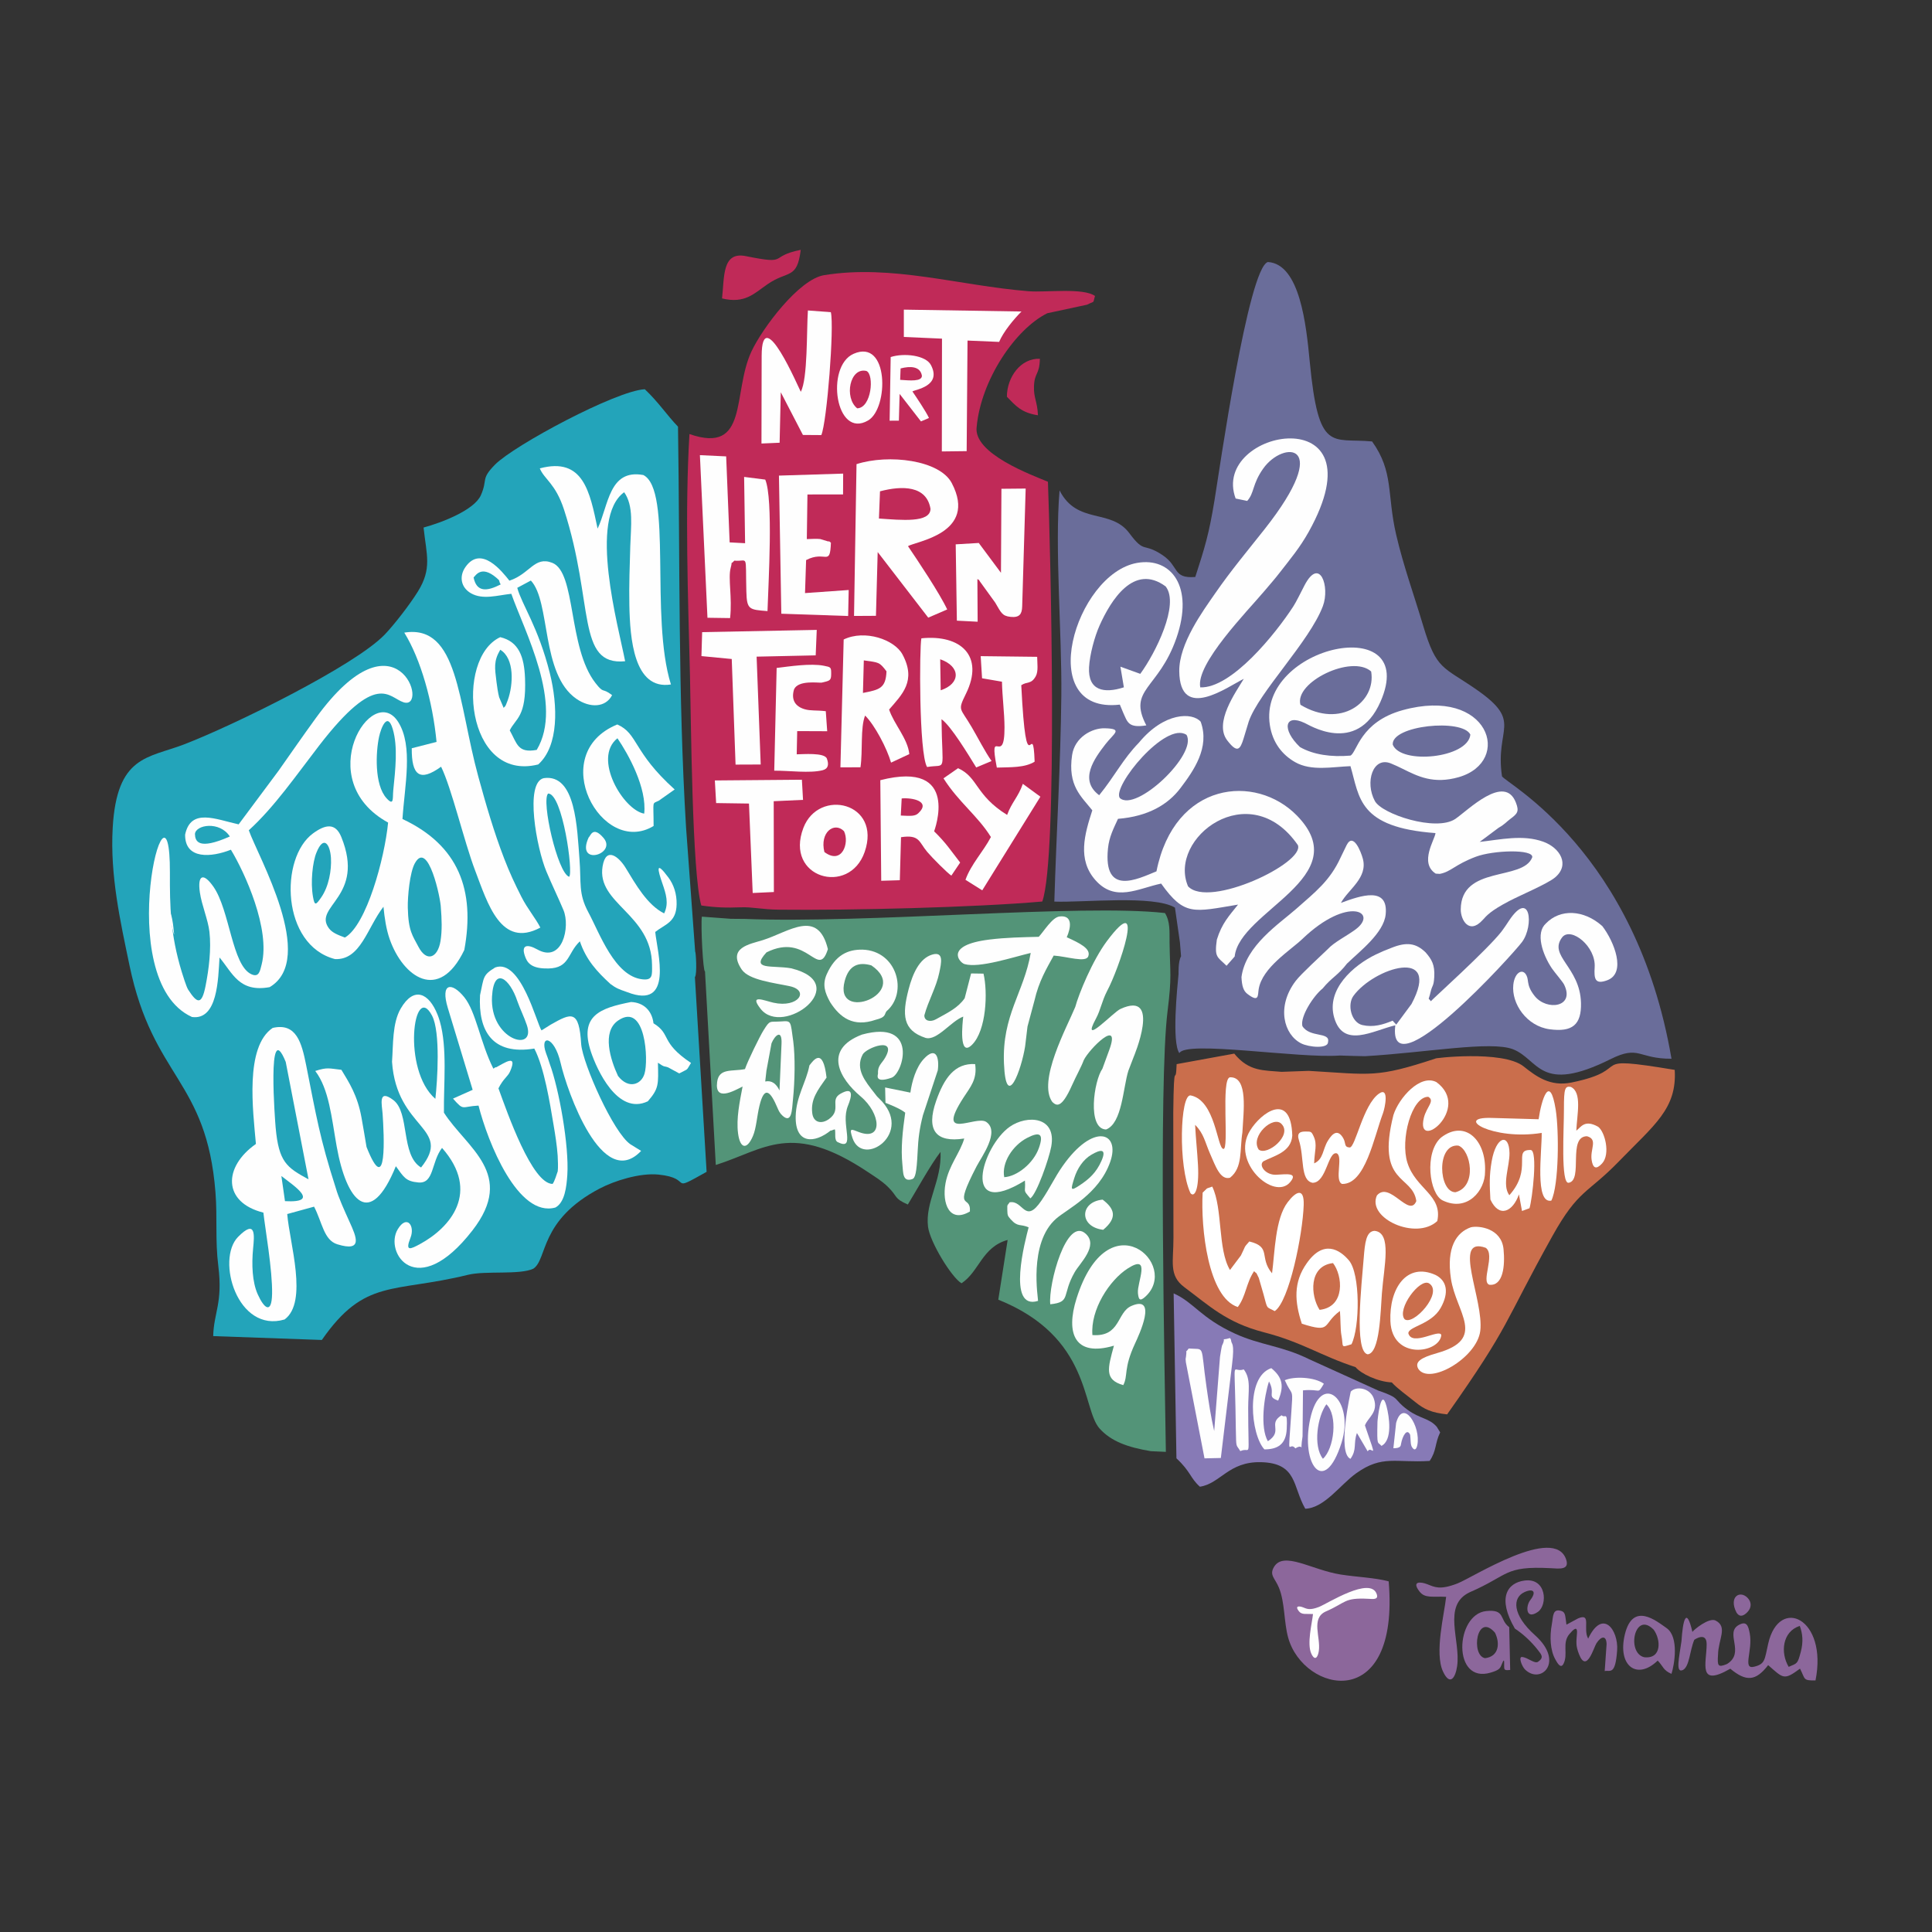 <?xml version="1.0" encoding="UTF-8"?>
<!DOCTYPE svg PUBLIC "-//W3C//DTD SVG 1.1//EN" "http://www.w3.org/Graphics/SVG/1.1/DTD/svg11.dtd">
<!-- Creator: CorelDRAW 2020 (64-Bit) -->
<svg xmlns="http://www.w3.org/2000/svg" xml:space="preserve" width="70.381mm" height="70.381mm" version="1.1" style="shape-rendering:geometricPrecision; text-rendering:geometricPrecision; image-rendering:optimizeQuality; fill-rule:evenodd; clip-rule:evenodd"
viewBox="0 0 7031.95 7031.95"
 xmlns:xlink="http://www.w3.org/1999/xlink"
 xmlns:xodm="http://www.corel.com/coreldraw/odm/2003">
 <rect x="0" y="0" width="7031.95" height="7031.95" fill="#333333" stroke="none"/>
 <defs>
  <style type="text/css">
   <![CDATA[
    .fil0 {fill:none}
    .fil8 {fill:#FEFEFE}
    .fil7 {fill:#C02A58}
    .fil4 {fill:#CA6E4C}
    .fil6 {fill:#8C679B}
    .fil5 {fill:#877AB6}
    .fil2 {fill:#6A6D9A}
    .fil3 {fill:#539478}
    .fil1 {fill:#23A4BA}
    .fil9 {fill:white}
    .fil10 {fill:#FEFEFE;fill-rule:nonzero}
   ]]>
  </style>
 </defs>
 <g id="Layer_x0020_1">
  <g id="_2255422267744">
   <rect class="fil0" width="7031.95" height="7031.95"/>
   <g>
    <path class="fil1" d="M2530.3 3464.72l-33.2 -452.39c-29.37,-482.89 -21.96,-974.16 -29.36,-1459.39 -40.97,-42.59 -70.92,-89.09 -120.77,-136.19 -103.73,4.83 -475.25,203.59 -545.01,274.12 -53.59,54.17 -25.64,53.08 -51.87,111.9 -24.11,54.05 -142.73,99.54 -208.41,117.35 10.8,100.38 31.25,149.25 -20.72,232.93 -29.51,47.53 -86.44,120.98 -120.74,156.69 -109.2,113.68 -551.6,331.23 -731.51,400.08 -130.72,50.02 -243.61,39.88 -258.55,303.6 -9.8,172.99 27.7,339.62 61.37,501.22 85.62,410.77 280.5,413.05 312.76,825.62 7.26,92.76 -1.46,173.38 10.3,267.52 16.87,134.83 -16.47,169.41 -18.6,255.26l395.45 14.06c156.43,-225.2 258.07,-169.97 532.13,-237.2 63.82,-15.66 188.17,1.2 237.67,-22.27 52.2,-34.5 20.7,-175.59 240.71,-291.38 54.36,-28.61 147.04,-58.04 215.17,-51.09 130.8,13.38 31.29,70.37 174.74,-10l-42.61 -708.65c8.94,-10.26 3.08,-96.98 1.08,-91.77z"/>
    <path class="fil2" d="M4298.72 3480.8c-10.79,17.6 -9.13,64.17 -9.13,64.17 -4.79,50.51 -25.03,248.47 2.91,288.23 22.87,-47.39 434.54,20.03 584.35,8.58 30.32,1.14 55.37,1.77 91.09,2.48 221,-12.64 458.69,-56.84 539.39,-25.07 94.36,37.17 95.96,164.61 354.62,35.81 105.3,-52.44 100.08,-0.87 221.81,-1.51 -129.01,-756.6 -604.73,-1003.66 -616.93,-1028.07 -26.25,-178.17 78.4,-196.25 -91.89,-314.86 -123,-85.65 -146.42,-70.3 -195.17,-233.71 -33.53,-112.4 -71.77,-217.42 -98.04,-330.38 -34.5,-148.27 -8.09,-228.5 -87.7,-339.71 -147.22,-13.97 -194.74,45.01 -226.91,-290.2 -12.77,-133.06 -35.57,-355.88 -152.48,-362.9 -71.53,21.92 -176.92,761.62 -194.02,866.27 -20.49,125.29 -35.52,172.87 -70.13,280.12 -83.43,6.3 -57.18,-37.89 -118.93,-79.39 -71.49,-48.03 -64.08,-3.18 -120.98,-79.9 -67.61,-91.15 -190.23,-30.04 -254.03,-155.76 -17.99,208.88 8.78,520.97 6.39,746.91 -2.7,252.76 -17.91,498.02 -25.46,749.62 106.32,4.07 361.52,-24.56 439,21.96l18.14 126.56 4.11 50.75z"/>
    <path class="fil3" d="M2660.1 3344.19l-105.61 -7.81c-4.21,33.66 4.38,201.7 11.54,199.24l39.26 704.61c178.97,-56.82 275.24,-160.71 554.48,26.25 27.75,18.58 49.56,31.48 72,53.35 37.47,36.5 20.3,41.41 72.49,64.31 26.96,-43.41 82.17,-144.33 119.05,-191.6 4.78,105.66 -56.44,182.31 -45.59,272.07 6.8,56.3 86.29,185.39 121.86,206.18 64.82,-42.44 74.36,-132.03 168,-157.76l-34.08 217.46c338.61,135.82 303.84,396.63 368.58,468.81 41.66,46.43 101.59,68.39 186.65,82.57l54.7 2.5c-3.86,-278.92 -26.8,-1339.81 6.11,-1603.26 16.12,-128.95 8.96,-136.78 7.34,-251.35 -0.52,-37.22 3.08,-74.76 -16.77,-106.56 -301.67,-34.22 -1088.65,39.08 -1529.78,21.43l-50.24 -0.44z"/>
    <path class="fil4" d="M5065.67 5031.55c21.38,23.56 53.85,45.79 84.59,70.81 34.21,27.85 60.51,39.44 116.9,45.59 232.83,-330.05 203.87,-327.14 382.39,-647.75 96.13,-172.61 127.35,-153.84 243.25,-273.51 128.8,-132.99 211.31,-191.17 202.69,-332.6 -337.75,-55.9 -136.34,-2.88 -375.72,45.99 -77.82,15.88 -128.8,-22.41 -174.08,-58.51 -76.47,-60.94 -335.26,-29.14 -320.56,-28.87 -215.97,71.27 -232.95,58.42 -461.69,44.95l-98.87 3.55c-65.11,-5.9 -118.76,-0.56 -172.23,-66.35l-209.67 38.3c-3.53,94.12 -9.87,-39.05 -12.32,176.66l0.68 455.41c0.42,86.34 -18.15,136.78 39.67,179.8 89.73,66.78 152.83,128.73 288.94,163.99 140.78,36.47 205.48,84.86 334.36,127.1 18.65,23.4 81.39,53.49 131.68,55.46z"/>
    <path class="fil5" d="M4281.87 5307.83c52.36,48.79 49.6,71.25 85.39,103.4 74.9,-11.31 104.25,-92.21 222.51,-89.31 132.98,3.27 114.48,89.07 161.09,169.47 70.29,-2.69 127.16,-87.69 185.89,-129.44 94.84,-67.42 144.26,-36.81 266.74,-44.62 25.68,-37.24 18.5,-63.19 38.32,-103.88l-12.3 -20.15c-27.59,-32.18 -60.88,-28.68 -106.8,-62.38 -54.54,-40.03 -21.16,-40.47 -106.2,-69.67l-250.79 -113.7c-101.29,-50.04 -177.29,-50.83 -270.47,-93.41 -125.76,-57.47 -149.29,-113.59 -223.52,-146.57l10.16 600.25z"/>
    <path class="fil6" d="M5054.43 5755.73c-50.13,-13.51 -115.32,-15.56 -174.26,-24.82 -106.18,-16.68 -208.2,-86.81 -243.28,-27.49 -17.67,29.92 3.56,39.9 18.26,75.77 21.78,53.16 17.65,124.89 33.47,181.56 56.2,201.3 406.46,278.95 365.8,-205.03z"/>
    <g>
     <path class="fil7" d="M2509.41 1579.8c-16.74,278.24 -5.15,596.51 1.87,876.89 3.94,156.78 7.41,724.43 41.28,839.04 51.97,7.55 90.96,8.68 142.79,6.62 43.81,-1.74 76.62,7.93 139.97,8.62 261.73,2.81 713.72,-8.17 958.25,-29.71 57.84,-160.95 29.9,-1285.49 20.62,-1527.81 -55.72,-23.61 -273.86,-102.09 -259.29,-200.62 16.04,-170.5 140.21,-354.63 256.79,-412.7l144.62 -31.09c31.06,-15.45 20.35,-2.51 29.24,-31.76 -43.58,-30.92 -178.43,-12.22 -241.71,-17.31 -252.73,-20.36 -498.15,-98.62 -744.36,-58.45 -91.95,15 -224.86,193.4 -264.17,277.24 -71.06,151.62 -8.1,376.67 -225.9,301.06z"/>
     <path class="fil7" d="M2628.04 1086.2c83.31,20.23 117.12,-18.3 165.45,-51.63 75.16,-51.8 107.48,-16.08 121.01,-125.22 -120.83,24.16 -38.24,55.5 -199.95,22.87 -87.04,-17.56 -77.67,76.26 -86.5,153.99z"/>
     <path class="fil7" d="M3664.8 1444.1c32.33,32.99 52.08,57.85 113.06,67.44 -2.03,-50.34 -15.94,-62.54 -14.44,-105.36 1.82,-51.43 20.16,-40.78 21.45,-100.29 -69.66,-2.96 -119.91,66.69 -120.07,138.21z"/>
    </g>
    <path class="fil8" d="M3202.95 1788.28c81.7,-21.59 169.66,-20.72 183.82,63.68 -0.65,51.85 -105.32,41.01 -187.67,35.34l3.85 -99.02zm-85.46 -98.93l-9.05 552.52 79.79 -0.46 6.31 -232.08 184 238.73 69.01 -29.85c-26.96,-57.79 -106.97,-177.71 -142.65,-230.21 24.53,-17.28 255.79,-45.25 159.32,-229.64 -43.99,-84.1 -229.79,-106.56 -346.74,-69.01z"/>
    <path class="fil8" d="M2914.67 1425.98c-6.32,-10.29 -142,-329.79 -142.43,-130.6l-0.7 318.9 66.07 -2.86 4.23 -183.71 80.56 155.39 66.96 0.46c20.29,-46.49 47.55,-394.22 34.71,-447.28l-83.53 -6.3c-4.92,73.24 -0.37,248.86 -25.88,295.99z"/>
    <path class="fil8" d="M2574.95 2248.49l82.38 1.18c8.43,-75.56 -8.05,-144.35 2.14,-182.74 9.55,-35.88 -6.9,-4.18 13.23,-26.29 51.64,4.7 40.09,-30.38 43.83,112.45 1.75,66.2 10.33,65.83 76.96,71.15 3.25,-102.55 21.55,-408.77 -8.21,-478.63l-76.88 -9.75 3.55 241.31 -56.24 -3.02 -12.67 -313.01 -95.57 -4.5 27.49 591.84z"/>
    <path class="fil8" d="M3289.76 1226.42l138.85 6.15 -0.58 410.56 90.36 -1.1 3.15 -402.47 114.99 4.86c15.57,-36.88 53.03,-82.22 81.33,-110.61l-428.14 -6.81 0.04 99.42z"/>
    <path class="fil8" d="M3144.03 2403.62c55.61,7.73 56.7,5.83 82.56,39.75 -2.54,62.62 -25.98,66.87 -85.69,78.74l3.14 -118.49zm-73.27 -76.05l-11.84 465.29 73 -0.09c8.82,-60.12 -0.94,-144.05 16.86,-188.32 35.62,35.3 79.84,120.18 94.43,171.31l66.47 -31.11c-5.72,-56.58 -56.08,-109.15 -73.55,-162.15 46.97,-54.59 100.47,-104.09 48.61,-200.62 -28.88,-53.78 -136.85,-91.58 -213.97,-54.31z"/>
    <path class="fil8" d="M2835.14 1731.07l8.64 502.7 243.25 8.32 1.98 -94.65 -158.95 11.24 3.97 -120.11c71.01,-36.91 86.89,26.35 90.31,-63.21 -2.71,-1.94 -7.32,-7.24 -8.97,-4.38l-29.95 -9.02c-12.71,-1.69 -34.96,-0.05 -48.79,0.22l2.29 -162.43 129.6 -0.21 0.38 -75.74 -233.75 7.27z"/>
    <polygon class="fil8" points="2553.06,2388 2663.33,2398.61 2677.24,2782.93 2768.76,2782.57 2753.86,2390.03 2968.9,2385.34 2972.75,2292.66 2555.63,2300.8 "/>
    <path class="fil8" d="M3643.24 2084.87l-80.8 -108.6 -83.93 4.96 4.23 277.83 75.6 3.84 -0.9 -155.46c2.77,2.48 6.89,2.48 8.26,7.75l56.44 77.98c21.56,36.58 25.07,48.8 55.88,52.06 32.62,3.49 41.62,-10.11 42.43,-37.74l12.7 -429.27 -88.22 0.83 -1.7 305.83z"/>
    <path class="fil8" d="M3423.89 2512.39l-1.81 -112.87c75.59,26.24 74.49,89.1 1.81,112.87zm-49.6 279.29c74.17,-12.3 54.72,28.39 52.55,-173.95 34.66,24.35 98.43,130.47 126.32,175.61l55.91 -23.38c-24.29,-34.66 -48.42,-82.5 -72.49,-123.67 -42.19,-72.15 -51.94,-57.79 -20.6,-121.67 67.27,-137.15 -19.05,-216 -162.39,-201.31 -7.26,30.85 -9.23,418.45 20.69,468.38z"/>
    <path class="fil8" d="M3281.85 2906.13c37.8,-3.53 108.11,9.95 60.2,54.13 -11.21,10.32 -25.82,10.18 -63.41,8.06l3.22 -62.2zm-74.45 299.67l67.67 -2.05 4.37 -156.57c68.58,-10.29 64.76,17.36 95.44,53.6 18.72,22.11 73.26,76.73 87.73,86.28l32.08 -47.56c-34.76,-44.62 -51.27,-71.35 -94.72,-113.7 0.15,-1.23 99.01,-261.33 -195.89,-186.13l3.32 366.12z"/>
    <path class="fil8" d="M3119.91 1486.16c-48.41,-38.87 -26.95,-150.58 33.84,-135.86 29.01,13.37 18.48,134.71 -33.84,135.86zm-13.07 -198.43c-103.4,45.5 -65.76,312.09 52.91,242.61 75.46,-44.2 76.14,-299.38 -52.91,-242.61z"/>
    <path class="fil8" d="M2818.03 2805.04c55.94,-0.3 128.91,10.04 175.52,-1.48 21.6,-5.35 23.74,-21.53 16.09,-42.35 -8.43,-23.01 -88.78,-15.78 -109.81,-15.71l1.75 -84.52 109.2 0.45 -5.15 -72.91c-35.84,-4.12 -54.74,-0.76 -76.65,-7.08 -36.2,-10.44 -49.95,-36.17 -38.72,-72.7 15.66,-34.13 88.67,-22.88 100.08,-24.11 30.27,-7.06 34.82,-7 34.93,-31.95 0.06,-24.37 -0.69,-24.48 -26.93,-29.6 -48.42,-9.44 -124.09,2.4 -171.56,8.08l-8.75 373.87z"/>
    <polygon class="fil8" points="2601.86,2840.63 2606.55,2922.96 2726.08,2924.71 2739.62,3250.24 2816.7,3246.71 2816.09,2916.2 2922.82,2911.27 2918.68,2837.98 "/>
    <path class="fil8" d="M3434.03 2832.92c54.89,86.71 124.74,136.36 172.6,213.64 -27.46,52.57 -72.53,99.08 -92.56,155.74l61.02 38.3 211.63 -340.84 -63.83 -46.78c-17.22,48.79 -40.29,66.5 -57.29,113.14 -116.67,-72.61 -104.68,-136.68 -178.55,-170.07l-53.01 36.87z"/>
    <path class="fil8" d="M3574.43 2468.74l72.45 12.44c1.1,54.96 9.04,114.08 9.26,165.57 0.65,148.74 -58.55,-11.64 -27.94,147.1 50.72,-1.71 101.7,0.91 137.6,-21.61 -6.39,-176.02 -29.23,108.84 -48.64,-278.27 22.31,-14.69 35.62,-2.42 52.54,-32.25 10.45,-18.4 5.36,-48.87 5.32,-71.09l-205.6 -2.44 5.01 80.55z"/>
    <path class="fil8" d="M3000.58 3101.13c-17.79,-71.76 36.03,-111.62 71.37,-75.89 20.76,42.29 -7.18,124.15 -71.37,75.89zm146.49 0c62.9,-180.56 -167.19,-233.89 -222.98,-87.82 -69.61,182.26 166.84,248.98 222.98,87.82z"/>
    <g>
     <path class="fil9" d="M5297.59 4339.41c-61.67,0.53 -71.09,-177.08 10.36,-169.76 46.02,16.32 69.32,149.18 -10.36,169.76zm-52.88 -198.79c-61.51,54.66 -42.56,205.15 6.25,228.65 90.03,43.33 154.82,-36.44 154.17,-104.5 5.37,-115.32 -73.4,-191.5 -160.42,-124.15zm-16.18 -201.85c-58.88,-31.06 -137.16,57.44 -156.78,119.51 -64.28,254.35 69.65,216.28 83.3,313.28 -25.91,63.41 -96.71,-74.41 -143.43,-20.5 -37.62,82.95 142.27,165.12 219.73,93.29 20.14,-94.71 -78.57,-116.73 -108.75,-212.23 -26.73,-84.57 15.55,-240.49 75.86,-240.04 25.6,14.6 -6.4,36.69 -16,76.53 -30.81,128.26 175.38,-33.46 46.08,-129.83z"/>
     <path class="fil9" d="M4377.33 4340.79c-7.3,128.81 19.7,381.69 127.9,416.42 29.87,-39.58 30.11,-87.26 59.3,-130.53 13.49,14.09 3.09,-3.28 17.14,24.65l17.21 59.6c15.61,56.89 8.03,43.43 40.8,61.13 52.4,-34.64 101.93,-278.46 105.42,-386.38 2.06,-63.96 -27.84,-50.16 -58.54,-9.62 -45.38,59.86 -46.45,181.44 -56.63,258.41 -48.62,-57.51 -0.26,-95.91 -82.79,-115.86 -21.78,24.16 -12.3,14.63 -30.54,50.9l-39.8 52.96c-45.13,-75.44 -25.82,-223.66 -64.57,-303.63 -28.95,10.62 -12.21,1.64 -34.91,21.96z"/>
     <path class="fil9" d="M5646.43 4369.93c27.84,-56.78 28.23,-253.89 15.94,-330.95 -21.63,-135.41 -52.27,-35.17 -62.21,34.79l-172.38 -4.87c-137.93,-3.92 4.93,83.2 183.61,54.6 0.9,66.92 -26.06,259.18 35.04,246.42zm-75.39 -184.27c-66.58,-1.36 9.29,67.48 -77.53,164.7 -27.74,-38.22 1.31,-104.1 0.63,-153.6 -1,-72.82 -48.68,-62.87 -64.85,30.02 -9.07,52.2 -7.6,86.92 -4.64,139.18 31.79,68.41 81.72,44.6 103.84,-18.7l11.17 60.45 27.25 -10.14c10.04,-31.97 31.25,-211.4 4.14,-211.9z"/>
     <path class="fil9" d="M5162.04 4981.93c39.31,61.38 213.21,-39.05 225.7,-137.58 14.2,-112.21 -104.63,-347.32 19.98,-302.64 35.55,25.43 -18.56,123.79 13.12,134.47 50.21,5.23 57.63,-69.01 51.63,-129.53 -7.54,-76.16 -89.37,-86.45 -118.6,-79.79 -53.34,18.53 -90.06,73.94 -72.85,187.41 18.73,123.55 132.28,219.19 -50.75,270.7 -60.91,17.15 -81.36,32.57 -68.25,56.95z"/>
     <path class="fil9" d="M4332.97 4342.72c13.63,16.91 32.38,-9.79 27.39,-102.42 -2.63,-48.96 -8.04,-96.98 -10.49,-146.25 32.04,32.25 35.77,62.6 54.35,105.01 20.3,46.37 37.43,96.87 72.6,87.62 47.31,-36.88 34.94,-102.41 45.15,-164.76 3.66,-74.47 22.36,-203.3 -45.15,-200.86 -34.02,4.41 -1.89,267.38 -24.28,260.62 -22.48,-2.86 -28.61,-177.04 -118.84,-194.67 -38.42,-5.83 -46.28,257.62 -0.73,355.71z"/>
     <path class="fil9" d="M4802.96 4767.53c-33.38,-51.27 -40.6,-160 48.82,-170.24 35.36,45.18 46,159.79 -48.82,170.24zm-64.68 50.43c111.28,35.53 72.45,2.35 138.7,-46.33 2.41,24.37 1.48,68.11 5.24,87.29 8.7,44.36 -5.49,47.35 36.85,33.75 30.63,-62.05 32.51,-256.03 -9.48,-305.34 -33.73,-39.61 -92.93,-76.38 -153.69,11.01 -49.02,69.47 -43.79,139.77 -17.61,219.62z"/>
     <path class="fil9" d="M4727.71 4149.96c20.58,63.55 3.86,145.99 49.79,155.11 51,-0.27 55.54,-115.77 88.02,-107.2 24.04,11.73 -9.55,99.09 19.11,111.36 84.74,2.54 116.21,-170.56 148.95,-257.14 7.07,-18.78 24.01,-98.86 -14.86,-71.34 -58.09,41.27 -85.22,196.26 -106.38,195.76 -21.66,-1.41 -12.56,-15.58 -23.47,-34.1 -19.87,-33.72 -38.68,-17.77 -55.26,8.8 -20.36,32.6 -15.92,68.01 -50.48,83.16 1.08,-44.18 12.41,-67.98 -1.83,-98.44 -8.46,-18.19 -9.76,-17.23 -28.88,-17.47 -19.17,-0.24 -33.53,4.33 -24.72,31.5z"/>
     <path class="fil9" d="M5112.27 4801.51c-29.44,-36.01 55.92,-151.63 89.48,-130.22 52.68,33.72 -58.36,155.52 -89.48,130.22zm13.71 51.36c-0.06,-24.93 83.75,-31.76 117.79,-92.61 31.53,-56.37 21.97,-98.57 -17.9,-119.31 -105.9,-48.44 -170.07,49.12 -165.18,167.95 5.92,143.13 179.69,116.46 185.26,50.44 -5.65,-24.95 -106.06,43.05 -119.97,-6.47z"/>
     <path class="fil9" d="M4581.45 4184.31c-32.89,-48.87 54.44,-127.78 84.02,-92.25 38.07,41.27 -53.18,115.72 -84.02,92.25zm-31.68 -69.07c-71.12,115.04 87.78,256.38 145.86,187.65 31.17,-36.89 -15.57,-28.56 -51.31,-27.13 -38.17,1.52 -64.54,-34.63 -46.02,-48.87 37.48,-20.08 101.2,-32.32 105.23,-93.56 -4.61,-162.62 -113.95,-83.89 -153.77,-18.09z"/>
     <path class="fil9" d="M4977.96 4929.35c44.5,-4.04 46.75,-155.36 51.8,-222.12 7.46,-98.31 37.55,-220.96 -26.75,-227.29 -30.66,1.79 -35.02,42.68 -39.59,100.44 -7.56,95.45 -35.38,339.23 14.53,348.96z"/>
     <path class="fil9" d="M5709.85 4304.93c53.43,-9.71 -5.33,-168.73 66.35,-169.37 40.88,11.37 10.8,46.39 16.9,86.45 4.58,30.01 16.39,36.13 37.92,12.78 31.63,-34.31 10,-117.04 -14.67,-133.88 -49.43,-27.65 -62.55,2.38 -78.99,14.32 2.36,-58.34 22.02,-139.87 -20.21,-159.23 -20.76,-3.36 -25.1,4.55 -24.84,80.23 0.25,72.37 -12.42,275.35 17.54,268.7z"/>
    </g>
    <g>
     <path class="fil8" d="M5069.22 2710.21c-5.47,-70.07 253.57,-95.84 282.47,-36.53 -8.61,86.24 -253.38,110.25 -282.47,36.53zm-335.94 -145.05c-23.17,-82.01 186.53,-184.1 257.32,-121.26 19.03,111.45 -111.77,209.53 -257.32,121.26zm182.02 223.45c33.49,113.5 27.43,222.93 309.45,243.61 -1.33,22.26 -60.48,108.34 0.96,147.57l14.66 0.89c41.06,-7.63 54.52,-33.48 131.11,-62.36 63.34,-23.91 210.57,-28.59 205.48,2.02 -33.67,87.68 -259.06,27.73 -260.25,189.82 -0.26,36.74 29.68,93.58 80.09,38.1 14.56,-16.02 27.54,-32.61 96.38,-68.69 39.75,-20.83 139.28,-62.93 166.42,-85.58 55.88,-46.57 18.45,-108.34 -42.42,-130.36 -74.44,-26.91 -155.01,-7.79 -231.52,0.6l68.88 -51.38c22.73,-12.9 28.58,-21.74 42.38,-31.99 26.46,-19.69 33.1,-27.3 20.47,-59.82 -41.28,-106.37 -174.42,28.27 -220.45,59.63 -70.13,47.4 -267.96,-17.54 -292.92,-65.51 -36.59,-67.65 -7.57,-162.41 57.64,-136.82 14.62,5.73 28.72,12.58 42.87,19.54 55.77,27.51 112.43,57.26 205.48,30.59 197.72,-57.98 109.7,-330.41 -204.54,-243.75 -155.46,42.88 -166.23,153.38 -190.16,165.42 -70.67,6.03 -134.77,-3.09 -183.83,-31.08 -67.04,-64.03 -56.2,-122.49 17.04,-87.68 9.26,2.58 188.53,121.81 276.08,-77.31 145.38,-330.64 -448.06,-206.68 -402.6,85.49 9.94,63.82 45.1,107.55 91.43,134.15 59.3,34.05 136.45,17.21 201.88,14.9z"/>
     <path class="fil8" d="M4324.17 3225.98c-74.9,-175.01 223.53,-404.19 399.67,-150.16 26.44,64.8 -323.51,231.7 -399.67,150.16zm-248.57 -321.7c-28.21,-41.34 167.36,-280.78 242.95,-229.61 41.61,69.84 -184.5,284.02 -242.95,229.61zm353.37 515.8c-9.32,65.51 1.64,61.76 35.32,95.05l29.63 -33.75c16.8,-165.95 445.22,-288.49 226.75,-512.66 -150.19,-154.11 -446.15,-124.67 -511.44,202.72 -69.43,28.37 -194.07,91.23 -176.51,-83.06 4.31,-42.83 20.39,-72.77 36.48,-108.06 110.06,-8.75 182.44,-52.35 227.2,-111.63 47.16,-62.45 108.24,-147.56 73.76,-241.8 -30.1,-34.87 -132.64,-35.46 -224.85,76.26 -57.75,59.09 -87.73,121.37 -144.57,191.21 -74.57,-55.41 -17.79,-133.09 22.94,-185.84 30.2,-39.08 66,-56.05 -2.62,-57.83 -46.24,-1.18 -109.34,32.49 -118.95,97.79 -16.38,111.47 33.21,150.12 73.6,200.84 -28.2,87.18 -55.09,179.17 11.42,254.2 72.01,81.21 154.12,30.5 239.13,12.46 85.16,119.26 117.79,103.36 279.9,76.52 -32.42,40.84 -58.75,67.71 -77.18,127.56z"/>
     <path class="fil8" d="M4497.38 1814.47l42.08 8.77c26.83,-29.7 17.5,-60.05 58.26,-117.76 72.84,-103.16 257.56,-99.51 5.33,220.25 -61.83,78.37 -121.59,149.2 -180.75,234.73 -43.29,62.61 -131.18,181.54 -130.1,282.6 1.98,184.76 175.28,56.87 234.88,27.65 -29.61,49.43 -109.46,159.88 -60.31,224.04 36.45,47.55 47.04,34.45 59.68,-7.2l18.57 -61.23c36.05,-105.71 221.58,-291.5 269.93,-420.31 26.44,-70.4 -11.29,-181.8 -66.86,-75.55 -14.7,28.09 -29.43,59.22 -41,77.04 -64.39,99.23 -224.67,298.41 -338.42,294.32 -17.3,-84.99 170.98,-276.72 232.9,-350.07 27.65,-32.75 36.38,-42.01 57.11,-68.68 37.24,-47.94 72.63,-89.95 104.57,-147.23 273.5,-490.3 -359.99,-376.25 -265.87,-121.37z"/>
     <path class="fil8" d="M4150.29 2452.63l-72.31 -26.12 12.6 75.13c-72.17,23.39 -131.21,12.41 -126.71,-73.09 2.42,-46.2 20.3,-111.83 38.38,-152.12 40.51,-90.39 124.35,-227.75 240.41,-142.03 51.76,65.38 -37.63,243.75 -92.37,318.21zm-74.38 111.97l12.45 29.98c15.51,33.51 17.99,56.13 83.96,45.62 -69.18,-132.45 44.31,-130.24 109.53,-317.87 65.09,-187.3 -19.04,-294.92 -142.4,-273.64 -226,39.02 -378.55,552.2 -63.54,515.91z"/>
     <path class="fil8" d="M5686.66 3410.57c32.05,-37.58 122.24,34.12 117.5,109.62 -2.65,42.19 0.9,64.39 45.74,47.71 70.64,-26.3 25.3,-140.75 -17.9,-197.14 -67.91,-60.49 -153.46,-63.65 -205.62,-9.33 -37.94,34.66 -12.81,111.09 22.08,163.29 8.83,13.21 39.16,48.23 44.26,58.54 41.19,83.13 -62.78,96.81 -106.68,42.29 -8.95,-11.11 -14.5,-20.63 -18.05,-28.87 -7.26,-16.9 -6.19,-28.54 -8.89,-38 -10.92,-38.34 -45.92,-24.05 -51.1,25.73 -7.13,68.56 48.51,150.63 132.6,161.89 81.84,10.97 115.7,-16.05 113.78,-95.78 -3.23,-132.07 -121.37,-171.59 -67.72,-239.95z"/>
     <path class="fil8" d="M4518.62 3556.42c1.49,32.51 7.37,50.14 20.96,60.68 43.84,33.96 37.97,5.64 41.72,-17.1 13.01,-78.54 115.48,-140.87 158.9,-182.42 166.56,-159.41 278.7,-97.19 193,-34.2 -32.62,23.97 -77.36,45.83 -100.73,71.43 -23.24,22.72 -96.61,89.35 -116.32,115.25 -71.7,94.21 -43.18,196.17 20.2,227.8 27.64,13.79 97.68,20.39 97.37,-5.2 8.46,-37.94 -66.48,-14.58 -93.44,-58.01 -8.47,-34.5 40.37,-110.21 73.62,-136.69 33.29,-40.66 55.43,-47.27 88.99,-90.97 46.26,-44.7 133.73,-111.15 140.56,-178.72 10.49,-103.87 -91.79,-68.34 -162.86,-42.02 27.33,-50.01 98.55,-90.89 79.71,-161.04 -6.75,-25.12 -34.73,-96.57 -58.77,-49.6 -1.62,3.17 -20.6,42.23 -22.19,45.72 -38.53,84.38 -92.26,125.49 -160.68,185.97 -62.62,55.35 -184.83,133.89 -200.05,249.12z"/>
     <path class="fil8" d="M5137.49 3654.21l-55.56 75.16 -13.27 -14.44c-34.83,14.7 -70.69,25.02 -109.81,16.06 -40.63,-9.3 -56.15,-74 -32.72,-106.3 74.08,-102.12 323.46,-181.07 211.37,29.51zm402.53 -225.89c44.12,-60.33 29.22,-192.86 -47.34,-77.74 -9.42,14.17 -18.53,28.29 -27.59,39.95 -51.58,66.42 -253.5,248.21 -257.26,253.68 -11.2,-16.32 -9.14,2.04 -0.93,-33.34 6.21,-26.78 11.32,-19.21 13.39,-54.7 2.62,-45.17 -9.47,-64.43 -31.87,-90.2 -34.22,-32.78 -67.86,-38.86 -124.49,-15.84 -21.19,8.09 -36.32,14.33 -55.55,23.62 -82.93,39.86 -181.97,127.41 -152.36,229.88 32.89,113.83 140.03,47.7 222.5,28.17 -29.83,247.69 430.14,-260.58 461.51,-303.46z"/>
    </g>
    <g>
     <path class="fil8" d="M4054.43 4897.92c-22.64,82.97 -35.53,123.87 33.99,143.6 18.36,-35.71 -0.1,-59.12 42.73,-151.33 13.53,-29.13 84.1,-178.9 -13.02,-137 -54.01,23.28 -38.92,113.4 -142.03,106.09 -7.63,-92.13 61.62,-199.78 129.38,-242.97 85.89,-54.69 32.64,51.74 36.28,89.82 2.27,22.96 6.29,32.05 26.35,14 129.76,-116.56 -134.16,-359.02 -249.65,5.51 -40.68,128.36 -6.54,214.31 135.97,172.28z"/>
     <path class="fil8" d="M3909.92 4288.38c10.91,-35.41 32.85,-67.88 61.16,-84.74 35.59,-21.2 57.85,-23.56 37.92,21.66 -18.63,42.22 -44.05,65.56 -79.21,88.82 -34.88,23.11 -32.72,16.06 -19.86,-25.75zm-235.5 87.82c-6.41,11.92 -8.99,3.81 -8.1,28.09 0.68,18.74 0.75,20.61 12.13,33.42 26.73,30.05 34.91,15.84 65.49,29.51 -11.14,42.37 -81.39,303.85 34.29,267.61 1.29,-6.31 -36.35,-210.07 65.99,-299.32 40.94,-35.69 155.85,-89.41 196.86,-207.13 37.69,-108.2 -61.5,-143.85 -173.49,15.92 -29.25,41.74 -44.78,77.92 -76.83,125.13 -60.88,89.69 -65.96,-3 -116.34,6.77z"/>
     <path class="fil8" d="M3509.6 4143.89c-14.74,51.68 -56.46,98.24 -68.27,163.3 -13.25,72.85 14.12,146.35 88.85,102.32 4.33,-66.12 -64.97,7.78 24.44,-164.57 17.45,-33.65 86.32,-126.45 34.98,-161.45 -37.59,-25.61 -187.45,73.4 -82.54,-88.82 24.86,-38.47 50.4,-66.1 42.17,-121.68 -73.52,-4.26 -112.49,49.81 -142.05,134.35 -37.23,106.47 -1.14,152.65 102.41,136.55z"/>
     <path class="fil8" d="M3751.53 3468.43c-24.55,144.12 -104.92,226.02 -97.36,402.71 7.49,175.65 63.64,22.87 77.06,-63.15l8.6 -71.79 25.2 -94c16.4,-71.49 43.64,-115.86 70.1,-164.18 49.01,3.25 117.45,26.89 125.91,2.57 10.76,-27.9 -33.1,-48.75 -78.35,-69.29 15.2,-34.41 23.17,-81.75 -26.7,-75.55 -26.34,3.28 -57.06,54.73 -75.2,73.95 -61.5,1.7 -118.23,2.4 -179.64,10.02 -166,20.58 -108.79,83.98 -90.51,89.28 53.76,15.62 176.18,-25.24 240.9,-40.56z"/>
     <path class="fil8" d="M2808.07 3797.5c11.62,-28.76 39.21,-54.45 36.43,2.45l-7.35 169c-11.95,-24.79 -28.55,-37.5 -51.9,-32.63l4.39 -39.41 18.44 -99.41zm-96.58 93.72c-47.36,9.43 -94.71,-4.74 -101.32,47.05 -9.34,72.96 60.98,32.16 92.62,16.45 -10.73,56.33 -23.36,116.47 -16.52,169.95 7.11,55.72 31.74,62.52 54.03,10.6 12.66,-29.45 14.39,-71.04 23.9,-110.49 18.31,-75.94 40.5,-51.84 65.54,7.42 4.49,10.62 8.39,19.66 18.94,29.06 33.84,30.16 33.97,-24.73 37.35,-57.59 7.5,-73.18 8.26,-158.07 1.29,-212.92 -10.51,-75.24 -6.16,-75.72 -43.57,-73.04 -44.02,3.15 -39.93,-7.06 -64.75,32.42 -13.54,21.5 -58.08,112.5 -67.51,141.09z"/>
     <path class="fil8" d="M3655.12 4284.63c-10.16,-53.03 31.01,-115.68 82.97,-142.77 47.15,-24.55 61.7,-15.14 43.02,37.05 -19.87,55.61 -79.42,103.07 -125.99,105.72zm75.29 12.37c3.4,46.69 -9.68,30.13 19.73,64.7 23.22,-15.64 67.86,-143.89 76.06,-188.26 20.55,-111.13 -88.61,-116.08 -150.79,-72.49 -101.88,71.43 -181.02,341.66 54.99,196.04z"/>
     <path class="fil8" d="M3222.94 4013.94c14.57,6.18 52.01,20.03 71.79,35.87 -9.37,66.7 -16.56,128.54 -10.05,191.11 2.79,26.76 0.36,62.84 35.62,50.72 10.52,-3.6 16.02,-20.7 19.58,-98.21 2.31,-50.5 6.86,-85.08 19.3,-134.23l54.12 -163.49c6.25,-46.37 -6.54,-89.82 -51.31,-41.11 -27.97,30.4 -42.63,80.84 -48.51,122.22l-91.88 -18.75 1.33 55.88z"/>
     <path class="fil8" d="M2946.06 3877.9c-11.67,61.57 -48.51,112.79 -49.97,185.19 -2.08,102.28 68.64,99.18 127.41,51.57 1.92,2.3 14.93,-6.82 15.7,-2.8 2.65,14.06 -3.33,38.69 9.83,45.17 33.68,16.62 36.51,0.99 33.93,-27.89 -3.11,-34.77 -11.11,-69.12 3.73,-105.5 13.2,-32.34 22.43,-70.9 -27.5,-42.77 -40.72,22.97 5.29,57.85 -41.7,92 -26.67,19.39 -56.89,14.16 -61.14,-21.55 -5.98,-50.42 18.83,-82.17 52.05,-129.21 -12.87,-113.17 -47.79,-63.07 -62.35,-44.22z"/>
     <path class="fil8" d="M3913.73 3664.83c-30.18,73.36 -138.51,270.73 -83.42,346.23 14.17,12.78 32.28,27.2 71.45,-60.89 15.4,-34.6 33.95,-67.16 42.72,-91.27 19.64,-41.05 136.83,-157.53 92.96,-37.46l-25.02 68.47c-31.14,44.07 -56.15,218.95 13.36,221.12 58.98,-22.5 61.84,-153.66 81.25,-214.03l18.94 -49.38c0.02,-0.06 103.59,-244.46 -47.4,-175.5 -25.39,10.25 -147.95,143.31 -89.53,35.08 17.1,-31.68 20.72,-61.68 40.68,-100.73 40.33,-73.74 146.79,-378.72 -1.02,-180.9 -52.85,70.73 -102.7,193.25 -114.98,239.26z"/>
     <path class="fil8" d="M3132.34 3990.5c73.48,61.63 83.33,163.77 -5.91,130.05 -28,-10.58 -36.68,-17.47 -23.62,21.49 37.17,110.96 228.04,-19.37 97.1,-143.59 -9.96,-9.45 -9.78,-10.47 -17.9,-20.85 -32.37,-41.35 -70.1,-86.22 -42.24,-139.25 13.25,-25.2 127.88,-67.77 81.6,11.94 -12.57,21.65 -27.56,28.32 -25.73,57.91 0.96,0.82 -16.12,37.26 49.53,14.32 42.23,-14.77 100.08,-213.7 -107.74,-156.96 -143.35,54.79 -81.34,160.95 -5.08,224.95z"/>
     <path class="fil8" d="M3822.68 4747.19c77.33,-7.92 40.59,-32.82 88.92,-116.91 19.31,-33.6 87.15,-95.81 40.69,-139.23 -70.32,-65.7 -137.22,183.93 -129.62,256.14z"/>
     <path class="fil8" d="M2699.58 3528.69c25.87,38.61 117.74,48.53 174.82,60.82 73.48,15.81 30.9,79.98 -58.91,60.14 -33.13,-7.32 -90.52,-33.2 -47.17,22.14 82.3,105.07 339.68,-91.43 111.08,-147.44 -68.69,-12.05 -150.36,8.3 -89.63,-57.91 150.4,-75.31 187.72,101.32 223.55,-11.85 -36.04,-148.59 -141.72,-62.89 -236.48,-32.92 -46.97,14.84 -130.99,26.86 -77.26,107.03z"/>
     <path class="fil8" d="M3368.47 3777.52c41.5,12.14 92.68,-60.69 137.42,-77.4 -2.38,21.26 -17.44,152.37 32.42,102.15 51.95,-52.31 57.39,-190.99 41.38,-258.51l-45.17 -0.68 -23.37 90.2c-23.83,34.48 -58.77,51.34 -104.68,76.69 -20.18,11.21 -42.5,6.09 -42.1,-14.35 14.01,-52.44 43.5,-102.14 54.54,-156.15 6.72,-32.88 18.03,-78.32 -26.39,-64.88 -46.22,14.01 -70.73,69.56 -85.48,126.36 -24.05,92.62 -21.7,149.19 61.42,176.58z"/>
     <path class="fil8" d="M3171.56 3513.73c148.01,101.01 -139.33,213.01 -96.96,56.31 15.37,-57.51 50.6,-69.63 96.96,-56.31zm-150.06 133.96c36.24,56.52 84.51,91.98 165.59,64.06 39.26,-9.55 30.86,-19.97 39.61,-31.16 78.79,-66.96 39.01,-220.16 -87.43,-224.17 -53.43,-0.85 -98.83,19.32 -130.42,90.06 -16.23,37.45 -6.65,66.1 12.66,101.21z"/>
     <path class="fil8" d="M4015.33 4476.17c54.04,-45.03 40.21,-77.59 -2.08,-109.89 -83.72,8.12 -86.5,99.14 2.08,109.89z"/>
    </g>
    <g>
     <path class="fil8" d="M4484.31 4966.5c10.21,-81.86 -2.16,-72.58 -3.33,-86.8 -0.45,-5.26 -2.21,-6.73 -4.17,-9.62 -40.49,12.24 -10.37,-9.36 -28.95,27.48 -1.16,2.3 -7.1,37.87 -7.43,41.36l-21.08 269.72c-12.45,-53.94 -19.5,-101.6 -27.99,-160.54 -22.86,-158.91 -2.94,-135.08 -64.88,-139.88 -17.34,24.93 -4.59,-9.09 -9.68,28.84 -3.51,26.19 -1.51,-3.77 -0.6,20.85l67.89 350.1 59.44 -1.34 40.78 -340.18z"/>
     <path class="fil8" d="M4815.09 5309.55c-36.74,-46.36 -19.79,-154.58 12.54,-198.33 42.51,39.92 28.57,161.26 -12.54,198.33zm67.64 -58.09c49.35,-155.4 -75.71,-266.76 -114.3,-85.46 -34.9,164.03 51.63,282.76 114.3,85.46z"/>
     <path class="fil8" d="M4602.1 5275.38c47.61,-0.12 78.77,-17.91 81.24,-74.53 3.04,-69.5 -5.42,-36.19 -18.59,-49.71 -52.09,31.81 7.42,57.03 -50.13,94.5 -29.07,-50.85 -13.89,-162.48 4.18,-217.59 25.6,47.05 -10.53,53.99 33.41,69.79 22.15,-52.56 16.17,-84.42 -25.05,-118.13 -95.12,31.47 -74.78,242.79 -25.06,295.67z"/>
     <path class="fil8" d="M4968.02 5188.22c10.65,-29.35 49.71,-46.97 32.42,-97.46 -13.41,-39.16 -63.86,-47.05 -84,-25.76 0,0.02 -51.04,222.87 -1.14,244.78 24.64,-34.81 9.65,-54.92 23.56,-94.06l39.1 66.75c14.31,-25.48 40.37,50.86 -9.94,-94.25z"/>
     <path class="fil8" d="M4818.53 5036.43c-34.15,-24.8 -109.05,-27.67 -142.5,-12.65 2.49,3.38 7.33,14.92 8.93,17.95 19.71,37.16 20.82,15.68 15.34,95.6 -13.23,192.94 -10.46,103.12 14.56,134.37 35.68,-22.81 14.68,29.34 26.11,-44l1.55 -167.15c67.71,-6.39 51.12,17.05 76.01,-24.12z"/>
     <path class="fil8" d="M4514.4 5281.64c40.29,-18.61 28.73,45.11 28.63,-156.67 -0.03,-62.29 11.29,-104.94 -16.1,-140.7 -41.85,14.42 -34.02,-51.24 -30.17,140.7 0.5,25.36 0.74,50.85 1.29,76.15 1.57,73.55 0.49,53.99 16.35,80.52z"/>
     <path class="fil8" d="M5071.51 5271.26c27.37,-0.1 26.69,-9.15 28.01,-16.51 4.85,-27 21.41,-58.55 33.08,-32.34 2.36,17.78 0.36,34.4 6.45,44.35 10.05,16.51 16.77,6.79 19.57,-7 13.75,-67.25 -51.95,-172.62 -77.19,-80.3l-9.92 91.8z"/>
     <path class="fil8" d="M5013.61 5175.19c-2.3,93.59 0.93,70.15 14.46,87.46 41.31,-21.02 28.6,-106.24 18.42,-144.35 -20.09,-75.27 -32.72,50.43 -32.88,56.89z"/>
    </g>
    <g>
     <path class="fil6" d="M5166.53 5792.55c20.18,26.14 48.14,16.85 97.08,19.43 -6.72,62.98 -43.23,204.75 -11.31,272.26 25.4,53.8 45.09,22.23 51.22,-19.73 13.65,-93.26 -55.55,-221.49 45.99,-269.21 144.1,-62.38 123.84,-96.17 293.54,-87.58 31.17,1.59 70.41,7.99 57.32,-31.43 -41.99,-126.6 -340.32,65.71 -395.84,87.14 -64.07,24.76 -82.75,13.11 -109.52,2.76 -25.24,-9.76 -57.94,-11.82 -28.47,26.37z"/>
     <path class="fil6" d="M5690.76 6055.67c17.75,-34.89 -6.25,-75.44 21.25,-107.9 13.2,-15.57 29.98,-33 27.78,-3.1 -2.55,33.57 -4.86,44.36 7.25,75.79 27.64,71.7 53.72,-24.12 63.62,-39.45 17.49,-27.07 36.39,-29.18 36.85,3.56l-6.83 97.72c19.11,-4.97 38.73,17.94 45.25,-75.43 5.18,-73.9 -52.41,-154 -105.44,-42.77 -20.43,-35.62 13.54,-95.02 -36.83,-73.49l-42.19 22.72c-4.85,-32.09 -2.94,-45.12 -18.81,-49.96 -32.45,-9.88 -29.11,19.93 -34.29,47.88 -8.55,46.2 -5.94,95.07 12.46,128.23 7.29,13.17 19.84,36.15 29.93,16.19z"/>
     <path class="fil6" d="M5405.08 6035.32c-52.82,-10.11 -30.18,-169.46 36.34,-92.67 19.42,39.58 13.58,86.8 -36.34,92.67zm88.06 -112.9c-36.57,-26.82 -12.77,-66.22 -84.12,-58.56 -112.5,12.1 -124.25,266.42 17.01,223.88 31.9,-9.6 34.18,-15.42 40.57,-31.58 12.17,-30.88 6.49,5.46 8.7,16.56 1.11,5.68 5.45,7.29 21.35,5.41l-3.52 -155.7z"/>
     <path class="fil6" d="M5984.58 6031.9c-65.98,-15.74 -34.97,-170.97 34.33,-100.31 26.11,35.53 30.57,107.23 -34.33,100.31zm48.94 12.17c20.52,20.92 19.65,35.56 50.22,48.29 10.39,-32.51 28.35,-134.23 -17.81,-166.53 -37.88,-26.5 -122.76,-96.81 -151.84,22.68 -27.98,114.99 44.19,168.45 119.44,95.57z"/>
     <path class="fil6" d="M5513.69 5927.56c32.54,21.55 61.83,49.74 84.29,78.67 12.92,16.65 22.24,26.74 0.37,42.05 -12.79,8.95 -36.63,-15.23 -58.29,-17.35 -14.33,-1.39 -1.04,34.33 11,45.94 57.56,55.47 144.39,-28.15 36.19,-124.84 -84.02,-75.11 -82.66,-137.37 -38.27,-157.33 32.5,-14.6 43.99,-0.76 21.23,28.58 -18.46,23.78 -16.37,73.7 27.31,43.5 36,-24.94 32.04,-124.75 -48.75,-113.99 -63.47,8.45 -99.7,63.62 -35.08,174.77z"/>
     <path class="fil6" d="M6510.31 6066.9c-30.78,-51.49 -23.37,-128.41 40.39,-149.08 10.09,27.56 13.67,57.25 3.57,94.93 -11.75,43.86 -12,40.6 -43.96,54.15zm-350.34 -127.08c-22.68,-96.93 -35.11,-39.79 -39.85,33.4 -8.09,58.53 -23.07,118.89 5.5,104.92 23.82,-12.91 24.28,-69.64 41.06,-109.6 0.2,-0.49 44.98,-31.21 45.05,15.68 0.11,67.91 -34.71,159.28 86.05,89.4 57.21,47.59 92.39,46.16 137.83,-13.03 55.53,48.81 57.35,56.05 115.9,12.83 19.83,37.85 9.4,43.77 56.44,42.88 45.33,-226 -132.4,-308.51 -172.15,-134.04 -13.37,58.67 -10.39,74.21 -51.45,84.19 -43.4,10.55 -4.08,-58.75 -15.72,-121.07 -5.32,-28.45 -11.43,-45.88 -38.62,-31.69 -54.95,28.7 24.01,101.12 -44.34,142.95 -32.67,13.35 -35.41,7.37 -32.48,-33.95 0.93,-56.47 36.43,-100.97 -8.82,-124.35 -23.98,-12.39 -80.72,34.42 -84.41,41.49z"/>
     <path class="fil6" d="M6320.31 5869.13c1.24,0.49 12.64,27.06 40.14,-1.89 15.42,-16.21 14.86,-36.42 0.45,-51.35 -28.29,-29.31 -69.7,-3.62 -40.59,53.23z"/>
    </g>
    <g>
     <path class="fil8" d="M2275.34 2406.72c-24.79,-127.61 -134.78,-520.5 -3.56,-615.14 35.56,50.34 24.45,123.45 22.27,196.42 -2.13,71.25 -4.8,143.87 -3.36,215.06 2.37,118.44 15.53,309.61 151.32,288.23 -77.33,-247.68 6.67,-707.77 -100.43,-762.33 -125.45,-22.8 -126.04,110.28 -166.48,195.09 -28.12,-132.8 -51.23,-261.84 -210.34,-219.28 16.21,39.9 57.14,54.74 88.09,150 110.56,340.33 43.99,569.53 222.49,551.96z"/>
     <path class="fil8" d="M1820.76 2364.96c52.44,31.27 47.72,127.01 27.35,183.52 -11.32,31.4 -10.05,19.95 -14.83,28.2l-16.55 -38.95c-3.9,-14.18 -7.81,-40.83 -9.65,-55.88 -6.28,-51.33 -10.75,-75.45 13.68,-116.89zm1.6 -237.82c-50.29,25.86 -87.62,28.84 -98.6,-25.3 7.43,-6.6 27.47,-46.04 83.04,1.11 16.69,14.16 5.72,7.22 15.57,24.19zm38.7 34.16c46.74,133.55 191.39,402.83 92.48,568.1 -69.31,12.69 -71.22,-22.26 -98.22,-71.01 21.4,-44.04 61.22,-48.03 55.62,-190.13 -3.03,-77.18 -22.13,-132.98 -90.17,-149.19 -165.64,76.25 -126.14,529.66 138.19,463.34 75.17,-67.16 71.92,-213.51 42.2,-332.4 -41.96,-167.92 -102.59,-250.9 -118.47,-310.48l49.49 -26.49c72.79,77.4 35.67,340.4 165.66,430.45 48.7,33.75 106.31,32.75 130.04,-13.41 -38.81,-29.43 -28.22,-2.56 -60.64,-44.25 -100.96,-129.88 -69.59,-403.22 -157.21,-437.33 -65.27,-25.41 -80.72,40.19 -155.93,64.99 -26.61,-33.59 -103.02,-130.77 -159.86,-49.89 -24.56,34.98 -15.94,75.37 20.07,95.81 43.4,24.64 96.24,7.19 146.76,1.87z"/>
     <path class="fil8" d="M1883.05 3643.99c10.03,28.65 24.67,57.53 34.68,87.54 34.09,102.21 -136.15,53.44 -126.91,-104.41 6.61,-113.11 65.48,-64.02 92.23,16.87zm131.66 449.59c6.26,37.17 12.51,75.37 15.07,112.98 0.86,12.68 1.97,44.99 0.24,56.57 -4.08,11.48 -11.47,36.85 -18.72,46.03 -74.9,-0.33 -164.93,-259.37 -197.07,-347.91 18.51,-36.64 33.78,-42.11 42.12,-61.11 29.74,-67.82 -21.6,-30.2 -51.13,-15 -1.49,-2.76 -6.24,3.23 -9.54,4.41 -47.81,-95.07 -63.04,-207.39 -106.08,-260.29 -45.44,-55.87 -87.53,-52.47 -59.53,39.84l90.28 297.55 -71.52 31.96c41.08,46.68 30.07,28.52 92.9,25.44 33.36,132.27 143.39,409.23 279.92,370.95 33.93,-18.51 40.41,-74.71 43.27,-118.9 6.78,-105.13 -29.89,-311.66 -64.24,-404.68 -4.98,-16.16 -9.57,-28.02 -13.09,-37.74 -25.09,-69.3 29.79,-65.11 52.84,35.01 23.61,102.61 151.49,469.51 293.1,320.25l-38.83 -23.97c-61.89,-41.59 -172.93,-292.26 -179.29,-363.68 -7.49,-127.96 -35.43,-114.73 -111.23,-71.74l-33.1 20.79c-16.92,-21.51 -74.98,-263.26 -168.69,-229.08 -45.87,28.21 -40.61,34.65 -55.16,100.76 -7.14,129.85 44.09,219.43 197.53,194.47 36.36,70.16 56.42,196.71 69.95,277.08z"/>
     <path class="fil8" d="M1995.09 2888.26c52.54,-0.4 92.43,289.4 76.45,302.98 -42.23,-13.61 -102.48,-278.76 -76.45,-302.98zm287.64 722.79c171.37,66.63 109.34,-146.68 102.15,-219 35.53,-28.29 76.63,-34.47 77.85,-100.65 0.71,-38.7 -10.72,-71.76 -29.75,-97.39 -47.74,-64.34 -39.42,-28.55 -22.38,20.59 13.61,39.25 24.45,73.24 6.74,109.87 -61.03,-30.33 -103.21,-104.89 -140.21,-165.84 -23.17,-38.16 -71.47,-80.64 -83.88,-5.24 -22.41,136.02 178.53,172.92 179.96,358.85 0.28,36.34 3.37,56.4 -34.94,52.22 -100.91,-10.97 -155.23,-166.73 -196.68,-243.75 -37.3,-69.35 -25.48,-106.45 -32.49,-194.67 -8.74,-109.83 -12.59,-310.69 -129.97,-293.82 -70.35,16.31 -25.78,255.25 9.59,339.75 20.5,49.02 43.26,95.37 62.15,140.51 25.39,60.69 -3.52,194.79 -95.42,143.15 -36.79,-20.66 -62.45,-17.74 -41.97,31.63 9.83,23.72 30.35,38.84 82.82,37.73 77.41,-1.62 68.72,-55.68 114.28,-98.87 22.65,67.29 61.93,110.02 111.11,155.18 21.59,15.95 29.24,18.6 61.03,29.74z"/>
     <path class="fil8" d="M2344.68 2961.39c-75.52,-12.49 -188.96,-201.68 -97.36,-274.28 39.97,58.25 107.8,181.07 97.36,274.28zm34.26 44.96c0,-95.32 -7.06,-79.2 18.71,-91.97l57.99 -40.93c-152.92,-137.68 -132.46,-202.93 -208.93,-236.6 -261.42,107.34 -56.77,484.14 132.22,369.51z"/>
     <path class="fil8" d="M2345.76 3908.25c-11.38,38.85 -57.95,57.66 -96.4,7.93 -27.46,-59.19 -59.64,-160.2 0.27,-201.62 100.61,-69.62 111.38,146.14 96.13,193.69zm86.59 -22.96l39.89 21.67c36.41,-19.5 23.75,-7.57 42.83,-38.13 -113.89,-76.32 -70.51,-104.04 -136.55,-144.33 -5.17,-44.22 -34.08,-75.5 -81.74,-77.46 -111.22,21.99 -190.58,48.93 -145.46,182.69 20.56,60.99 95.84,231.61 206.66,178.7 40.34,-46.7 38.61,-60.61 36.69,-140.37 26.47,18.34 21.04,10.77 37.69,17.22z"/>
     <path class="fil8" d="M2142.74 3047.74c-49.54,107.17 104.83,61.6 53.85,2 -39.41,-46.09 -47.55,-5.5 -53.85,-2z"/>
     <path class="fil10" d="M704.31 4215.4l0.06 -0.22 -0.06 0.22 -0.36 1.48c-0.01,0.04 -0.03,0.12 -0.04,0.16 0.01,-0.04 0.03,-0.12 0.04,-0.16l0.36 -1.48z"/>
     <path class="fil10" d="M605.17 3337.44c-2.59,-26.74 -3.92,-52.96 -11.45,-78.01 -0.93,-3.16 -2.66,-1.94 -2.59,1.31 0.68,27.08 7.34,51.82 13.05,77.26 0.39,1.75 1.13,0.95 0.99,-0.56z"/>
     <path class="fil10" d="M633.74 3399.48c-2.87,-25.17 -4.4,-49.87 -12.03,-73.37 -0.94,-2.97 -2.67,-1.78 -2.59,1.28 0.82,25.57 7.67,48.79 13.63,72.64 0.4,1.64 1.15,0.88 0.99,-0.55z"/>
     <path class="fil8" d="M836.55 3044.54c-115.8,51.53 -126.13,16.48 -127.02,-8.83 2.4,-33.99 89.87,-48.36 127.02,8.83zm32.02 -44.09c-83.83,-18.49 -174.25,-60.49 -194.78,37.43 -0.89,92.19 97.19,82.45 166.62,54.84 50.88,83.98 144.44,289.16 112.03,417.28 -6.22,24.73 -9.82,48.63 -37.5,35.96 -70.82,-32.46 -78.22,-233.12 -138.33,-318.89 -36.76,-52.39 -58.18,-42.4 -49.2,20.66 6.68,46.93 29.8,99.36 34.88,143.91 7.14,62.64 -2,136.15 -14.32,197.9 -13.98,70.07 -30.57,62.88 -63.22,12.33 -6.42,-9.94 -20.07,-53.98 -23.22,-64.3 -41.83,-137.61 -43.56,-238.98 -43.1,-361.02 1.46,-440.06 -217.44,390.01 80.29,525.03 93.61,12.75 95.34,-138 100.29,-216.54 47.61,56.69 71.46,128.19 182.56,107.84 172.96,-102.56 -42.82,-476.11 -75.99,-570.91 92.51,-83.89 173.74,-201.7 255.72,-307.97 211.74,-274.49 253.1,-175.41 307.3,-157.93 95.98,30.94 -22.82,-350.79 -318.96,57.4 -47.73,65.78 -86.58,121.82 -135.61,191.64l-145.46 195.35z"/>
     <path class="fil10" d="M798.43 3323.09c-0.23,-0.07 -0.88,0.48 -0.85,0.66 0.59,3.06 0.49,6.53 5.68,6.16 0.66,-0.05 2.09,-1.22 2.15,-1.69 0.49,-3.83 -3.78,-4.06 -6.97,-5.14z"/>
     <path class="fil8" d="M1139.1 3263.51c-9.24,-52.62 -1.45,-126.13 12.74,-160.44 26.41,-65.47 49.89,-29.43 52.74,19.98 2.49,45.03 -8.07,103.53 -35.07,142.73 -20.11,29.18 -24.38,32.06 -30.41,-2.27zm550.83 194.22c40.08,-217.58 -20.52,-380.96 -225.04,-476.74 7.81,-121.27 39.78,-265.25 -15.35,-352.92 -94.15,-149.77 -319.01,210.97 -36.92,365.89 -12.85,130.76 -78.54,372.7 -157.22,418.46 -26.12,-9.85 -46.51,-17.28 -58.89,-34.5 -57.54,-79.95 134.38,-113.48 45.72,-331.54 -21.42,-52.72 -58.17,-45.63 -102.54,-13.35 -123.06,89.52 -115.73,407.43 79.61,457.8 93.34,4.24 117.16,-114.17 176.38,-190.56 4.04,41.32 9.99,81.89 22.77,118.28 48.25,137.3 178.89,231.93 271.48,39.19zm-85.31 -153.42c3.15,39.15 5.06,82.19 -1.41,121.39 -10.04,60.81 -50.42,78.08 -80.6,19.59 -19.97,-38.68 -36.59,-55.51 -38.33,-142.03 -0.8,-39.97 7.11,-127.49 25.6,-161.07 48.53,-88.22 94.65,130.4 94.74,162.11zm-197.48 -398.66c-45.36,-49.44 -39.21,-169.6 -27.42,-223.92 7.18,-33.07 30.56,-92.71 49.7,-28.43 19.24,64.55 9.61,148.03 1.96,223.34 -2.79,27.39 3.63,59.37 -24.24,29z"/>
     <path class="fil8" d="M1037.26 4371.86l-13.11 -91.51c45.27,35.83 144.19,98.59 13.11,91.51zm85.69 -79.39c-79.58,-43.26 -108.41,-62.65 -119.73,-189.19 -1.3,-14.51 -32.38,-408.26 36.73,-238.25l83 427.45zm-164.28 121.07c6.06,56.25 33.39,210 31.66,295.93 -1.53,75.33 -29.04,53.12 -52.11,1.75 -20.24,-45.05 -22.61,-108.23 -16.95,-167.28 4.38,-45.7 11.59,-109.42 -54.82,-41.92 -80.84,82.14 -2.57,351.31 169.41,300.47 86.5,-63.7 18.01,-278.18 9.59,-383.71l97.69 -26.86c29.75,56.96 35.26,121.8 84.67,136.98 94.82,29.16 68.83,-27.66 44.8,-80.97 -18.53,-41.1 -40.66,-89.24 -50.28,-123.32 -58.61,-182.22 -71.19,-263.15 -107.89,-447.1 -16.28,-81.56 -35.41,-156.08 -121.9,-136.19 -102,68.9 -71.75,300.41 -61.06,422.33 -119.71,83.92 -121.14,212.98 27.18,249.9z"/>
     <path class="fil8" d="M1584.58 3999.44c-122.46,-105.39 -79.23,-429.71 -12.27,-303.23 31.73,59.91 19.49,240.21 12.27,303.23zm-157.71 -134.71c16.99,247.18 222.22,238.78 105.72,384.58 -74.98,-44.92 -40.25,-199.86 -101.18,-245.6 -56.57,-42.45 -41.06,17.69 -38.83,50.59 5.11,74.84 17.65,312.37 -58.53,120.23 -5.87,-34.75 -11.67,-70.5 -18.41,-107.5 -14.81,-81.16 -45.35,-127.39 -73.03,-173.21 -46.04,-5.13 -50.93,-9.97 -95.14,4.19 50.25,66.13 59.2,169.29 77.79,273.74 36.01,202.08 121.63,303.71 215.54,72.95 28.79,39.2 35.19,55.1 82.06,59.17 57.78,5.02 46.09,-73.97 86.04,-125.78 141.5,160.58 29.69,290.62 -80.8,350.29 -34.59,18.67 -54.42,27.93 -33.97,-23.39 17.15,-43.03 -13.24,-86.02 -46.52,-30.62 -50.43,83.95 68.37,265.9 271.72,4.4 160.36,-206.21 -21.51,-300.68 -103.51,-428.96 -1.46,-102.12 13.07,-235.98 -15.13,-332.92 -2.43,-8.35 -5.18,-16.44 -8.27,-24.19 -31.24,-78.16 -85.66,-104.51 -133.85,-21.88 -31.04,53.19 -27.07,131.02 -31.71,193.91z"/>
     <path class="fil8" d="M1588.91 2700.34l-90.24 23.09c-0.81,99.38 29.28,123.4 106.77,67.2 38.08,77.07 84.1,273.3 123.85,377.65 45.67,119.87 93.85,285.02 237.41,207.92 -17.09,-33.96 -46.85,-68.33 -69.18,-112.52 -24.16,-47.8 -42.51,-86.92 -62.61,-139.1 -37.28,-96.84 -65.7,-194.68 -93.92,-297.58 -74.17,-270.56 -72.36,-556.17 -269.48,-524.38 60.16,97.33 103.38,251.41 117.4,397.72z"/>
    </g>
    <path class="fil8" d="M4727.44 5864.28c10.72,13.89 25.58,8.95 51.56,10.33 -3.57,33.46 -22.96,108.76 -6,144.63 13.49,28.57 23.96,11.81 27.21,-10.49 7.25,-49.54 -29.5,-117.66 24.44,-143.01 76.54,-33.13 65.78,-51.09 155.93,-46.52 16.57,0.84 37.4,4.25 30.45,-16.7 -22.31,-67.26 -180.79,34.9 -210.29,46.29 -34.04,13.15 -43.96,6.96 -58.18,1.46 -13.41,-5.18 -30.78,-6.27 -15.13,14.01z"/>
    <path class="fil8" d="M3277.92 1341.02c34.51,-9.05 71.65,-8.68 77.63,26.71 -0.27,21.74 -44.47,17.19 -79.25,14.82l1.62 -41.52zm-36.09 -41.48l-3.83 231.68 33.7 -0.19 2.67 -97.31 77.7 100.1 29.15 -12.52c-11.39,-24.23 -45.18,-74.51 -60.25,-96.53 10.36,-7.25 108.03,-18.97 67.29,-96.3 -18.58,-35.26 -97.06,-44.67 -146.44,-28.93z"/>
   </g>
  </g>
 </g>
</svg>
